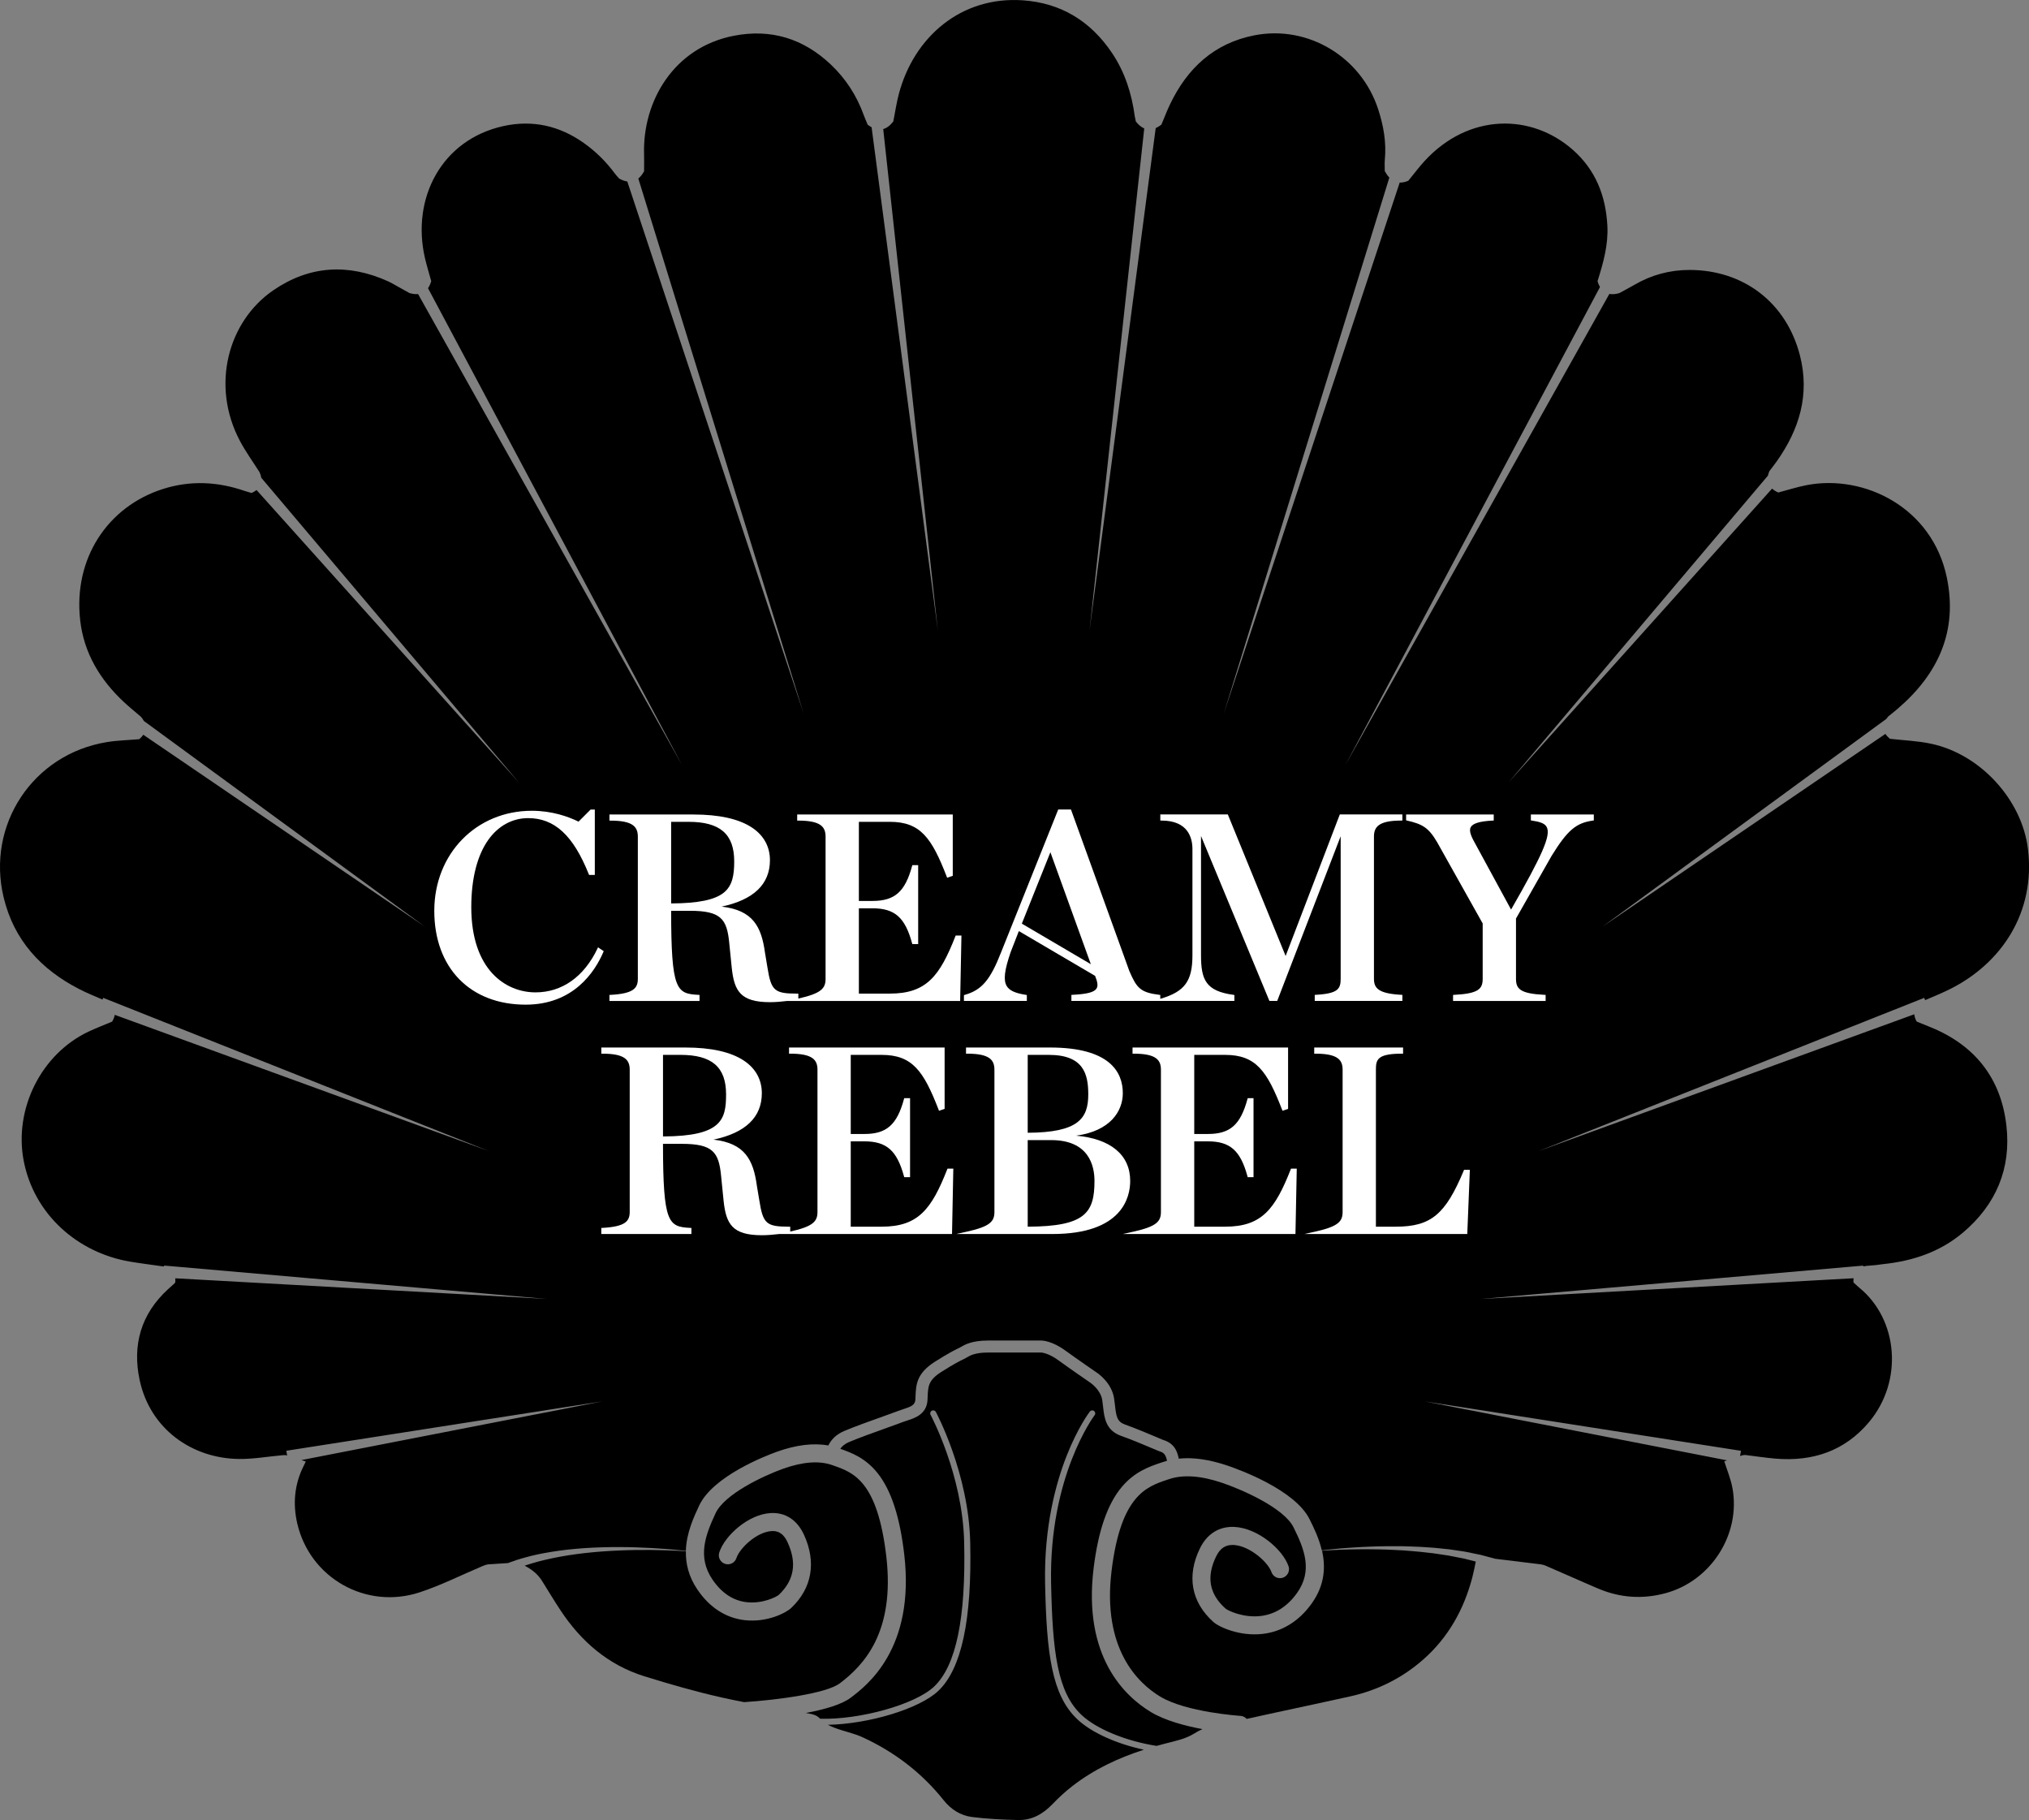 <?xml version="1.0" encoding="utf-8"?>
<!-- Generator: Adobe Illustrator 16.0.3, SVG Export Plug-In . SVG Version: 6.00 Build 0)  -->
<!DOCTYPE svg PUBLIC "-//W3C//DTD SVG 1.1//EN" "http://www.w3.org/Graphics/SVG/1.1/DTD/svg11.dtd">
<svg version="1.1" id="Layer_1" xmlns="http://www.w3.org/2000/svg" xmlns:xlink="http://www.w3.org/1999/xlink" x="0px" y="0px"
	 width="129.999px" height="116.586px" viewBox="0 0 129.999 116.586" enable-background="new 0 0 129.999 116.586"
	 xml:space="preserve">
<rect x="0" y="0" width="129.999" height="116.586" fill="#808080" stroke="none"/>
<g>
	<path d="M70.068,100.46c0.297-2.412,0.887-4.115,1.803-5.207c0.832-0.99,1.771-1.308,2.524-1.562l0.118-0.038
		c0.085-0.029,0.17-0.055,0.257-0.078c-0.085-0.476-0.286-0.544-0.455-0.601c-0.034-0.011-0.063-0.023-0.091-0.032
		c-0.079-0.029-0.223-0.093-0.426-0.178c-0.486-0.207-1.304-0.552-1.959-0.782c-0.995-0.354-1.086-1.16-1.164-1.871
		c-0.017-0.14-0.031-0.281-0.053-0.423c-0.105-0.68-0.769-1.119-0.774-1.124c-0.002-0.002-0.004-0.004-0.009-0.006
		c-0.013-0.009-1.229-0.84-2.017-1.416c-0.657-0.482-1.106-0.503-1.11-0.503h-3.406c-0.826,0-1.156,0.192-1.353,0.309
		c-0.029,0.02-0.059,0.034-0.084,0.049c-0.053,0.027-0.106,0.055-0.169,0.087c-0.199,0.095-0.531,0.256-1.373,0.787
		c-0.85,0.537-0.865,0.925-0.894,1.625c-0.001,0.055-0.004,0.112-0.006,0.171c-0.044,0.932-0.837,1.181-1.309,1.329
		c-0.097,0.034-0.19,0.062-0.266,0.091c-0.178,0.072-0.541,0.201-1.001,0.366c-0.787,0.281-1.865,0.669-2.464,0.925
		c-0.279,0.118-0.446,0.279-0.548,0.427l0,0c0.717,0.257,1.608,0.576,2.397,1.57c0.865,1.092,1.42,2.793,1.7,5.201
		c0.702,6.049-2.408,8.401-3.429,9.174c-0.584,0.442-1.696,0.758-2.878,0.978c0.058,0.011,0.116,0.021,0.173,0.03
		c0.291,0.051,0.528,0.111,0.748,0.34c2.556,0.07,6.095-0.916,7.302-2.064c1.405-1.338,2.034-4.356,1.923-9.233
		c-0.097-4.338-2.133-8.134-2.153-8.172c-0.051-0.093-0.016-0.21,0.077-0.261c0.094-0.053,0.212-0.017,0.263,0.079
		c0.021,0.038,2.099,3.912,2.2,8.345c0.112,4.991-0.556,8.105-2.044,9.521c-1.211,1.15-4.46,2.122-7.072,2.173
		c0.133,0.072,0.273,0.133,0.408,0.184c0.596,0.231,1.241,0.35,1.819,0.616c2.036,0.939,3.783,2.269,5.187,4.03
		c0.469,0.591,1.084,0.98,1.813,1.075c0.977,0.125,1.967,0.169,2.956,0.194c0.885,0.021,1.596-0.385,2.205-1.02
		c0.399-0.415,0.829-0.813,1.286-1.164c1.384-1.07,2.931-1.792,4.568-2.32c-1.723-0.371-3.358-1.088-4.274-1.96
		c-1.618-1.54-1.961-4.139-2.055-8.698c-0.073-3.658,0.707-6.451,1.374-8.15c0.726-1.847,1.464-2.813,1.493-2.852
		c0.065-0.087,0.188-0.102,0.271-0.036c0.084,0.063,0.102,0.184,0.035,0.269c-0.029,0.038-2.928,3.897-2.788,10.762
		c0.091,4.453,0.414,6.979,1.936,8.425c0.982,0.934,2.918,1.699,4.822,1.995c0.187-0.053,0.372-0.104,0.561-0.15
		c0.629-0.162,1.306-0.298,1.841-0.637c0.178-0.112,0.357-0.207,0.538-0.287c-1.117-0.208-2.399-0.549-3.306-1.095
		C72.068,108.66,69.375,106.125,70.068,100.46z"/>
	<path d="M123.717,65.809c-0.301-0.123-0.604-0.245-0.916-0.372c-0.089-0.165-0.14-0.322-0.152-0.466l-24.077,8.766l24.714-9.819
		l0.057,0.148c0.529-0.229,1.064-0.444,1.579-0.701c3.309-1.647,5.508-4.908,5.008-8.997c-0.383-3.121-3.032-6.065-6.227-6.732
		c-0.859-0.181-1.75-0.212-2.617-0.312c-0.123-0.103-0.219-0.207-0.286-0.314L102.672,59.36l18.188-13.311
		c0.031-0.049,0.069-0.097,0.112-0.147c0.102-0.081,0.201-0.16,0.298-0.24c0.11-0.089,0.218-0.178,0.326-0.271
		c2.583-2.22,3.847-4.955,3.14-8.385c-0.929-4.499-5.285-6.632-8.961-5.934c-0.635,0.121-1.254,0.324-1.843,0.477
		c-0.16-0.073-0.29-0.157-0.394-0.25L96.654,50.12l16.618-19.652c0.021-0.094,0.051-0.192,0.098-0.294
		c0.154-0.205,0.313-0.406,0.463-0.616c1.458-2.056,2.133-4.291,1.488-6.798c-0.866-3.364-3.598-5.466-7.071-5.468
		c-1.26,0-2.438,0.315-3.527,0.95c-0.312,0.181-0.633,0.348-0.97,0.533c-0.243,0.071-0.454,0.087-0.641,0.054L86.196,49.013
		l16.315-30.625c-0.062-0.107-0.114-0.231-0.157-0.375c0.383-1.215,0.694-2.343,0.631-3.553c-0.102-1.926-0.758-3.585-2.222-4.871
		c-2.647-2.327-6.652-2.355-9.485,0.72c-0.345,0.374-0.651,0.785-1.045,1.267c-0.197,0.085-0.381,0.126-0.553,0.118L78.401,45.733
		l10.615-34.358c-0.106-0.11-0.203-0.248-0.294-0.414c0-0.297-0.016-0.513,0.004-0.725c0.107-1.108-0.08-2.17-0.421-3.223
		c-1.081-3.351-4.483-5.421-7.927-4.752c-2.581,0.501-4.308,2.104-5.418,4.43c-0.185,0.385-0.337,0.787-0.549,1.292
		c-0.124,0.097-0.247,0.172-0.365,0.224l-4.24,32.187l3.506-32.167C73.124,8.149,72.944,8,72.774,7.781
		c-0.035-0.177-0.057-0.248-0.067-0.32c-0.196-1.456-0.626-2.824-1.453-4.058c-1.369-2.045-3.278-3.215-5.722-3.383
		c-3.959-0.272-6.975,2.352-7.941,5.991c-0.146,0.549-0.228,1.115-0.357,1.769c-0.202,0.262-0.417,0.423-0.646,0.488l3.5,32.128
		L55.844,8.152c-0.083-0.044-0.165-0.098-0.251-0.165c-0.115-0.279-0.188-0.438-0.247-0.601c-0.452-1.255-1.154-2.345-2.126-3.263
		c-1.76-1.662-3.842-2.293-6.209-1.831c-3.866,0.756-5.841,4.216-5.745,7.573c0.01,0.339,0.001,0.679,0.001,1.104
		c-0.109,0.201-0.232,0.356-0.369,0.467l10.599,34.298L40.192,11.626c-0.161-0.023-0.333-0.084-0.516-0.184
		c-0.095-0.104-0.194-0.206-0.277-0.32c-0.562-0.76-1.221-1.416-1.998-1.965c-1.565-1.108-3.295-1.492-5.157-1.079
		c-3.965,0.88-5.891,4.634-5.022,8.433c0.111,0.485,0.261,0.963,0.407,1.497c-0.053,0.181-0.122,0.332-0.206,0.454l16.278,30.552
		L26.787,18.837c-0.164,0.015-0.348-0.006-0.552-0.065c-0.245-0.138-0.467-0.261-0.69-0.385c-0.227-0.124-0.446-0.26-0.679-0.366
		c-2.553-1.155-5.034-1.016-7.351,0.571c-2.912,1.992-4.022,6.107-2.141,9.655c0.368,0.695,0.836,1.338,1.255,2
		c0.057,0.127,0.094,0.247,0.112,0.358L33.243,50.12L16.438,31.39c-0.089,0.07-0.193,0.132-0.318,0.188
		c-0.154-0.044-0.298-0.082-0.438-0.129c-1.738-0.599-3.479-0.689-5.253-0.123c-3.526,1.128-5.734,4.44-5.293,8.396
		c0.235,2.104,1.275,3.826,2.81,5.256c0.351,0.328,0.729,0.63,1.084,0.935c0.077,0.09,0.141,0.181,0.188,0.27L27.225,59.36
		L9.181,47.066c-0.066,0.097-0.151,0.192-0.259,0.284c-0.686,0.061-1.392,0.074-2.084,0.188c-4.729,0.775-7.726,5.3-6.602,9.957
		c0.66,2.737,2.392,4.605,4.841,5.864c0.483,0.247,0.987,0.453,1.492,0.671l0.042-0.112l24.714,9.819L7.352,65.007
		c-0.022,0.138-0.078,0.281-0.168,0.434c-0.491,0.207-0.993,0.399-1.48,0.626c-3.072,1.431-4.818,4.979-4.188,8.277
		c0.659,3.458,3.476,5.908,6.814,6.471c0.665,0.112,1.336,0.194,1.997,0.29c0.066,0.004,0.126,0.013,0.184,0.023l0.004-0.06
		l24.503,2.137l-23.789-1.322c0.006,0.074,0.008,0.156,0.003,0.243c-0.018,0.032-0.025,0.06-0.043,0.076
		c-0.143,0.129-0.289,0.254-0.43,0.386c-1.727,1.587-2.292,3.567-1.812,5.812c0.671,3.139,3.353,5.018,6.351,5.056
		c0.931,0.013,1.865-0.157,2.799-0.239c0.097-0.011,0.202-0.013,0.293,0.015c0.003,0,0.005,0,0.007,0.002l-0.053-0.303l20.259-3.165
		l-19.291,3.762c0.092,0.032,0.184,0.062,0.279,0.094c-0.04,0.08-0.089,0.184-0.14,0.287c-0.587,1.175-0.697,2.414-0.406,3.676
		c0.806,3.493,4.407,5.546,7.847,4.413c1.372-0.45,2.674-1.112,4.008-1.673c0.127-0.056,0.264-0.106,0.399-0.119
		c0.42-0.031,0.842-0.057,1.263-0.082c0.013-0.007,0.025-0.015,0.039-0.021c0.003,0,0.009-0.002,0.012-0.004
		c0,0,0.045-0.015,0.13-0.045c0.084-0.029,0.207-0.076,0.367-0.129c0.16-0.044,0.351-0.112,0.576-0.169
		c0.112-0.027,0.231-0.063,0.358-0.094c0.126-0.029,0.258-0.059,0.396-0.091c0.14-0.027,0.285-0.057,0.435-0.087
		c0.15-0.029,0.306-0.053,0.465-0.08c0.321-0.051,0.659-0.098,1.01-0.138c0.175-0.019,0.354-0.033,0.534-0.053
		c0.18-0.015,0.363-0.029,0.548-0.044c0.368-0.023,0.744-0.043,1.118-0.054c0.375-0.01,0.749-0.017,1.118-0.015
		c0.369,0,0.731,0.007,1.081,0.018c0.703,0.022,1.356,0.061,1.915,0.104c0.521,0.042,0.958,0.087,1.279,0.12
		c0.033-1.15,0.513-2.173,0.854-2.902c0.888-1.892,4.284-3.195,4.955-3.437c1.245-0.448,2.358-0.586,3.32-0.41
		c0.152-0.317,0.444-0.682,1.008-0.925c0.62-0.265,1.667-0.64,2.507-0.939c0.435-0.154,0.811-0.29,0.975-0.355
		c0.103-0.04,0.211-0.076,0.318-0.11c0.524-0.167,0.754-0.275,0.771-0.631c0.003-0.057,0.004-0.111,0.006-0.167
		c0.032-0.766,0.06-1.491,1.253-2.245c0.877-0.554,1.235-0.728,1.446-0.831c0.053-0.025,0.095-0.047,0.138-0.067
		c0.019-0.011,0.04-0.023,0.063-0.038c0.248-0.145,0.708-0.415,1.744-0.415h3.415c0.067,0,0.691,0.017,1.557,0.653
		c0.76,0.553,1.928,1.353,1.993,1.399c0.089,0.057,0.959,0.653,1.113,1.65c0.025,0.156,0.042,0.309,0.06,0.457
		c0.078,0.717,0.135,1.043,0.653,1.227c0.677,0.239,1.507,0.591,2.002,0.8c0.188,0.081,0.336,0.145,0.399,0.17
		c0.02,0.004,0.038,0.013,0.062,0.019c0.406,0.136,0.821,0.39,0.967,1.191c0.927-0.098,1.966,0.053,3.15,0.455
		c0.709,0.241,4.296,1.538,5.233,3.426c0.264,0.53,0.603,1.214,0.784,1.993c0.312-0.038,0.732-0.081,1.234-0.125
		c0.272-0.02,0.566-0.047,0.882-0.063c0.154-0.009,0.317-0.02,0.482-0.027c0.163-0.009,0.332-0.016,0.504-0.023
		c0.341-0.018,0.696-0.02,1.056-0.027c0.359-0.005,0.726,0.002,1.092,0.002c0.366,0.015,0.732,0.021,1.092,0.042
		c0.18,0.011,0.359,0.023,0.535,0.034c0.178,0.013,0.352,0.023,0.524,0.042c0.17,0.02,0.339,0.036,0.504,0.053
		c0.083,0.009,0.163,0.018,0.245,0.025c0.079,0.009,0.159,0.023,0.237,0.034c0.156,0.023,0.309,0.047,0.457,0.067
		c0.072,0.011,0.146,0.023,0.216,0.032c0.036,0.006,0.072,0.011,0.105,0.017c0.034,0.007,0.068,0.013,0.104,0.02
		c0.271,0.057,0.521,0.105,0.74,0.152c0.112,0.019,0.214,0.046,0.309,0.071c0.094,0.025,0.18,0.049,0.259,0.07
		c0.314,0.084,0.494,0.131,0.494,0.131c0.007,0.002,0.011,0.007,0.018,0.009c0.893,0.107,1.785,0.216,2.677,0.328
		c0.188,0.022,0.383,0.038,0.552,0.109c1.132,0.484,2.254,0.995,3.388,1.475c1.405,0.595,2.842,0.696,4.329,0.292
		c2.898-0.789,4.82-3.768,4.274-6.732c-0.108-0.597-0.354-1.17-0.523-1.714c0.058-0.019,0.117-0.04,0.176-0.06l-19.364-3.776
		l20.258,3.165l-0.058,0.337c0.045-0.015,0.091-0.032,0.136-0.045c0.069-0.023,0.15-0.029,0.222-0.021
		c0.637,0.076,1.271,0.175,1.911,0.23c2.376,0.198,4.433-0.48,5.992-2.338c2.213-2.637,1.87-6.585-0.633-8.62
		c-0.127-0.104-0.243-0.221-0.364-0.33c-0.004-0.096,0-0.185,0.009-0.267l-23.889,1.328l24.504-2.137l0.005,0.055
		c0.089-0.023,0.188-0.04,0.296-0.046c0.165-0.013,0.328-0.023,0.493-0.041c0.165-0.019,0.33-0.048,0.495-0.065
		c1.892-0.198,3.637-0.778,5.112-2.024c2.122-1.797,3.089-4.115,2.775-6.845C128.211,69.09,126.55,66.968,123.717,65.809z"/>
	<path d="M56.787,99.711c-0.56-4.821-2.099-5.374-3.336-5.816l-0.114-0.04c-0.84-0.303-1.912-0.222-3.188,0.237
		c-1.235,0.444-3.723,1.61-4.299,2.837c-0.662,1.414-1.176,2.8-0.214,4.232c0.581,0.865,1.311,1.358,2.172,1.466
		c1.031,0.129,1.942-0.334,2.095-0.47c0.986-0.939,1.168-2.042,0.554-3.37c-0.31-0.673-0.73-0.729-1.019-0.711
		c-0.948,0.055-2.042,1.085-2.255,1.729c-0.099,0.305-0.426,0.47-0.73,0.37c-0.303-0.1-0.47-0.428-0.369-0.732
		c0.362-1.098,1.877-2.441,3.287-2.521c0.941-0.056,1.701,0.436,2.137,1.381c0.81,1.759,0.523,3.426-0.81,4.693
		c-0.328,0.313-1.532,0.946-2.973,0.787c-1.218-0.134-2.273-0.816-3.052-1.977c-0.562-0.835-0.745-1.665-0.728-2.438
		c-0.32-0.021-0.759-0.046-1.283-0.061c-0.559-0.02-1.211-0.03-1.911-0.02c-0.349,0.007-0.71,0.015-1.076,0.032
		c-0.366,0.015-0.737,0.035-1.108,0.063c-0.371,0.027-0.742,0.065-1.104,0.104c-0.181,0.023-0.361,0.044-0.539,0.067
		c-0.178,0.025-0.352,0.049-0.523,0.076c-0.343,0.055-0.673,0.114-0.984,0.18c-0.156,0.034-0.306,0.063-0.451,0.1
		c-0.145,0.034-0.285,0.07-0.419,0.102c-0.133,0.038-0.26,0.074-0.381,0.108c-0.121,0.033-0.233,0.071-0.341,0.104
		c-0.075,0.023-0.146,0.046-0.212,0.069c0.438,0.229,0.829,0.519,1.105,0.959c0.394,0.633,0.78,1.271,1.189,1.892
		c1.32,2.003,3.056,3.508,5.37,4.231c1.638,0.51,3.293,0.986,4.966,1.362c0.476,0.106,0.954,0.205,1.433,0.297
		c2.09-0.136,5.262-0.549,6.132-1.206C55.357,106.658,57.348,104.542,56.787,99.711z"/>
	<path d="M93.775,99.833c-0.034-0.007-0.068-0.015-0.102-0.021c-0.07-0.013-0.14-0.027-0.212-0.04
		c-0.144-0.029-0.292-0.057-0.444-0.087c-0.076-0.015-0.152-0.031-0.23-0.044s-0.159-0.025-0.241-0.036
		c-0.161-0.023-0.326-0.049-0.493-0.074c-0.167-0.029-0.339-0.047-0.512-0.065c-0.176-0.021-0.35-0.04-0.527-0.06
		c-0.355-0.038-0.717-0.059-1.079-0.091c-0.364-0.017-0.728-0.042-1.083-0.053c-0.357-0.009-0.711-0.023-1.052-0.021
		c-0.172,0-0.339-0.002-0.504-0.002c-0.165,0.002-0.323,0.004-0.48,0.007c-0.313,0.002-0.609,0.015-0.882,0.022
		c-0.497,0.021-0.918,0.043-1.231,0.066c0.232,1.016,0.188,2.186-0.656,3.372c-0.813,1.143-1.91,1.82-3.172,1.959
		c-1.432,0.159-2.75-0.425-3.138-0.771c-1.415-1.271-1.72-2.947-0.854-4.717c0.459-0.939,1.253-1.424,2.236-1.366
		c1.473,0.089,3.056,1.422,3.437,2.514c0.105,0.3-0.056,0.63-0.357,0.736c-0.303,0.104-0.631-0.056-0.736-0.358
		c-0.223-0.643-1.393-1.676-2.41-1.736c-0.517-0.03-0.874,0.198-1.13,0.721c-0.644,1.316-0.451,2.41,0.59,3.346
		c0.163,0.14,1.153,0.617,2.279,0.479c0.918-0.115,1.696-0.609,2.313-1.478c1.012-1.422,0.47-2.799-0.229-4.202
		c-0.611-1.231-3.254-2.399-4.568-2.846c-1.364-0.463-2.516-0.544-3.419-0.234l-0.121,0.04c-1.315,0.444-2.956,0.996-3.548,5.813
		c-0.616,5.014,1.688,7.21,3.116,8.073c1.668,1.006,5.104,1.231,5.14,1.234c0.159,0.01,0.299,0.084,0.396,0.194
		c0.597-0.127,1.191-0.265,1.788-0.392c1.614-0.345,3.231-0.694,4.846-1.05c1.765-0.391,3.35-1.185,4.695-2.374
		c1.589-1.402,2.594-3.199,3.131-5.249c0.087-0.33,0.15-0.666,0.221-1.014c-0.203-0.051-0.43-0.107-0.676-0.171
		C93.841,99.849,93.809,99.841,93.775,99.833z"/>
</g>
<g>
	<polygon fill="none" points="67.299,54.591 65.469,59.166 69.891,61.763 	"/>
	<path fill="none" d="M67.352,73.031h-1.506v5.546c3.682-0.013,4.278-0.881,4.278-2.931C70.124,74.668,69.764,73.031,67.352,73.031z
		"/>
	<path fill="none" d="M69.726,70.106c0-1.315-0.305-2.534-2.532-2.534h-1.348v4.989C69.089,72.546,69.726,71.649,69.726,70.106z"/>
	<path fill="none" d="M47.041,55.178c0-1.753-0.905-2.535-2.931-2.535H43v5.227c1.718-0.006,2.789-0.224,3.367-0.686
		C46.925,56.74,47.041,56.061,47.041,55.178z"/>
	<path fill="none" d="M46.519,70.106c0-1.754-0.904-2.534-2.93-2.534h-1.111v5.226C46.236,72.783,46.519,71.721,46.519,70.106z"/>
	<path fill="#FFFFFF" d="M60.689,74.903c-0.999,2.539-1.843,3.674-4.201,3.674h-1.98v-5.466h0.873c1.422,0,2.086,0.586,2.537,2.238
		l0.016,0.056h0.374v-5.06h-0.374l-0.016,0.058c-0.451,1.652-1.115,2.236-2.537,2.236h-0.873v-5.067h1.98
		c1.971,0,2.689,1.034,3.648,3.51l0.026,0.07l0.36-0.121V67.1h-9.968v0.394h0.079c1.447,0,1.743,0.41,1.743,1.03v9.101
		c0,0.604-0.254,0.933-1.746,1.265v-0.313h-0.077c-1.454,0-1.667-0.188-1.902-1.679c-0.047-0.281-0.093-0.561-0.141-0.842
		l-0.017-0.105c-0.229-1.674-0.778-2.719-2.777-2.95c2.054-0.438,3.095-1.437,3.095-2.975c0-0.863-0.396-1.585-1.143-2.082
		c-0.84-0.561-2.105-0.844-3.762-0.844h-5.379v0.394h0.077c1.446,0,1.742,0.41,1.742,1.03v9.101c0,0.604-0.278,0.947-1.747,1.03
		l-0.073,0.002v0.39h5.773v-0.39l-0.073-0.002c-1.406-0.074-1.744-0.286-1.748-5.385h1.189c2,0,2.388,0.516,2.535,2.066
		c0.053,0.527,0.104,1.057,0.159,1.583c0.158,1.494,0.564,2.205,2.451,2.205c0.369,0,0.731-0.034,1.124-0.078h-0.007h11.067
		l0.083-4.189h-0.369L60.689,74.903z M42.479,72.797v-5.226h1.111c2.026,0,2.93,0.78,2.93,2.534
		C46.519,71.721,46.236,72.783,42.479,72.797z"/>
	<path fill="#FFFFFF" d="M82.698,74.903c-1.001,2.539-1.845,3.674-4.202,3.674h-1.98v-5.466h0.872c1.424,0,2.088,0.586,2.537,2.238
		l0.015,0.056h0.374v-5.06h-0.374l-0.015,0.058c-0.449,1.652-1.113,2.236-2.537,2.236h-0.872v-5.067h1.98
		c1.97,0,2.688,1.034,3.647,3.51l0.025,0.07l0.36-0.121V67.1h-9.966v0.394h0.076c1.447,0,1.743,0.41,1.743,1.03v9.101
		c0,0.606-0.254,0.935-1.758,1.27l-0.688,0.152h11.066l0.083-4.189h-0.368L82.698,74.903z"/>
	<path fill="#FFFFFF" d="M65.79,63.738l-0.063-0.011c-0.686-0.108-1.052-0.275-1.225-0.563c-0.225-0.377-0.15-1.01,0.254-2.182
		l0.522-1.34l4.886,2.869c0.165,0.406,0.194,0.652,0.089,0.814c-0.148,0.235-0.609,0.355-1.536,0.4l-0.072,0.004v0.388h5.25h0.444
		h4.748v-0.381l-0.068-0.011c-1.771-0.241-2.069-0.978-2.069-2.535v-7.638l4.382,10.565h0.5l0.019-0.051
		c1.351-3.5,2.698-7,4.046-10.499v9.128c0,0.641-0.156,0.95-1.589,1.03l-0.072,0.004v0.388h5.615v-0.388l-0.073-0.004
		c-1.469-0.08-1.748-0.426-1.748-1.03v-9.102c0-0.619,0.298-1.03,1.745-1.03h0.076v-0.392h-4.009l-3.471,9.065
		c-1.227-3.005-2.456-6.011-3.684-9.018l-0.021-0.047h-4.324v0.392h0.078c1.723,0,1.98,1.141,1.98,1.822v6.805
		c0,1.646-0.486,2.319-2.002,2.774l-0.059,0.019v-0.249l-0.068-0.009c-1.206-0.152-1.44-0.426-1.917-1.532l-0.383-1.064
		c-1.11-3.074-2.224-6.148-3.335-9.224l-0.019-0.051h-0.816l-3.661,9.15c-0.696,1.777-1.24,2.414-2.323,2.723l-0.057,0.017v0.373
		h4.03V63.738z M67.299,54.591l2.592,7.172l-4.422-2.598L67.299,54.591z"/>
	<path fill="#FFFFFF" d="M98.083,52.173v0.381l0.065,0.009c0.501,0.075,0.836,0.173,0.958,0.429
		c0.259,0.533-0.279,1.771-2.291,5.272l-2.387-4.39c-0.237-0.435-0.296-0.71-0.194-0.894c0.138-0.242,0.595-0.377,1.396-0.416
		l0.074-0.003v-0.388h-5.614v0.375l0.06,0.014c0.986,0.228,1.38,0.45,1.928,1.387l2.918,5.205v3.542c0,0.649-0.263,0.952-1.826,1.03
		l-0.072,0.004v0.388h5.931v-0.388l-0.074-0.004c-1.562-0.078-1.825-0.381-1.825-1.03v-3.857l0.702-1.236
		c0.529-0.928,1.056-1.855,1.58-2.781c1.016-1.64,1.56-2.105,2.639-2.259l0.065-0.009v-0.381H98.083z"/>
	<path fill="#FFFFFF" d="M93.783,74.984c-1.174,2.82-2.111,3.593-4.36,3.593h-1.268V68.524c0-0.642,0.082-1.03,1.665-1.03h0.076
		V67.1h-5.693v0.394h0.076c1.447,0,1.743,0.41,1.743,1.03v9.101c0,0.606-0.254,0.935-1.761,1.27l-0.686,0.152H94.01l0.002-0.074
		c0.053-1.318,0.106-2.639,0.159-3.957l0.002-0.08h-0.37L93.783,74.984z"/>
	<path fill="#FFFFFF" d="M38.681,60.925l-0.054-0.033c-0.07-0.049-0.14-0.096-0.209-0.14l-0.102-0.07l-0.038,0.083
		c-0.862,1.807-2.27,2.803-3.967,2.803c-1.899,0-4.116-1.43-4.116-5.463c0-1.826,0.382-3.322,1.104-4.326
		c0.636-0.886,1.537-1.373,2.539-1.373c1.692,0,2.891,1.107,3.885,3.591l0.02,0.049h0.367v-4.19h-0.269l-0.022,0.023
		c-0.248,0.246-0.494,0.494-0.741,0.741l-0.012,0.011c-0.66-0.324-1.701-0.696-2.991-0.696c-3.563,0-6.25,2.755-6.25,6.409
		c0,3.652,2.298,6.011,5.854,6.011c3.073,0,4.438-2.111,4.978-3.37L38.681,60.925z"/>
	<path fill="#FFFFFF" d="M44.82,63.731l-0.073-0.004c-1.406-0.074-1.743-0.288-1.747-5.385h1.189c2,0,2.387,0.516,2.535,2.067
		l0.036,0.363c0.041,0.406,0.082,0.813,0.123,1.219c0.157,1.494,0.564,2.205,2.45,2.205c0.369,0,0.732-0.034,1.125-0.08
		l-0.006,0.002h11.065l0.083-4.189H61.23l-0.019,0.049c-1,2.539-1.844,3.669-4.202,3.669h-1.98v-5.464h0.872
		c1.424,0,2.087,0.584,2.537,2.239l0.017,0.055h0.373v-5.06h-0.373l-0.017,0.057c-0.45,1.652-1.113,2.237-2.537,2.237h-0.872v-5.068
		h1.98c1.97,0,2.688,1.036,3.648,3.512l0.026,0.069l0.361-0.121v-3.93h-9.968v0.392h0.077c1.446,0,1.742,0.411,1.742,1.03v9.102
		c0,0.604-0.253,0.933-1.745,1.268v-0.317h-0.077c-1.455,0-1.667-0.188-1.902-1.676l-0.003-0.018
		c-0.052-0.311-0.104-0.622-0.155-0.931c-0.229-1.676-0.778-2.719-2.776-2.949c2.055-0.438,3.094-1.437,3.094-2.974
		c0-0.865-0.395-1.585-1.142-2.083c-0.84-0.56-2.106-0.843-3.763-0.843h-5.378v0.392h0.077c1.446,0,1.742,0.411,1.742,1.03v9.102
		c0,0.604-0.278,0.95-1.747,1.03l-0.073,0.004v0.388h5.772V63.731z M43,52.643h1.11c2.026,0,2.931,0.782,2.931,2.535
		c0,0.883-0.115,1.563-0.674,2.007c-0.578,0.461-1.648,0.679-3.367,0.686V52.643z"/>
	<path fill="#FFFFFF" d="M68.943,72.747c2.198-0.296,2.996-1.569,2.996-2.721c0-1.335-0.811-2.926-4.666-2.926h-5.38v0.394h0.076
		c1.447,0,1.744,0.41,1.744,1.03v9.101c0,0.606-0.254,0.935-1.759,1.27l-0.688,0.152h6.163c4.499,0,4.983-2.379,4.983-3.4
		C72.413,73.978,71.156,72.94,68.943,72.747z M65.846,67.572h1.348c2.228,0,2.532,1.219,2.532,2.534c0,1.543-0.637,2.44-3.88,2.455
		V67.572z M65.846,78.577v-5.546h1.506c2.412,0,2.772,1.638,2.772,2.615C70.124,77.696,69.527,78.564,65.846,78.577z"/>
</g>
</svg>
